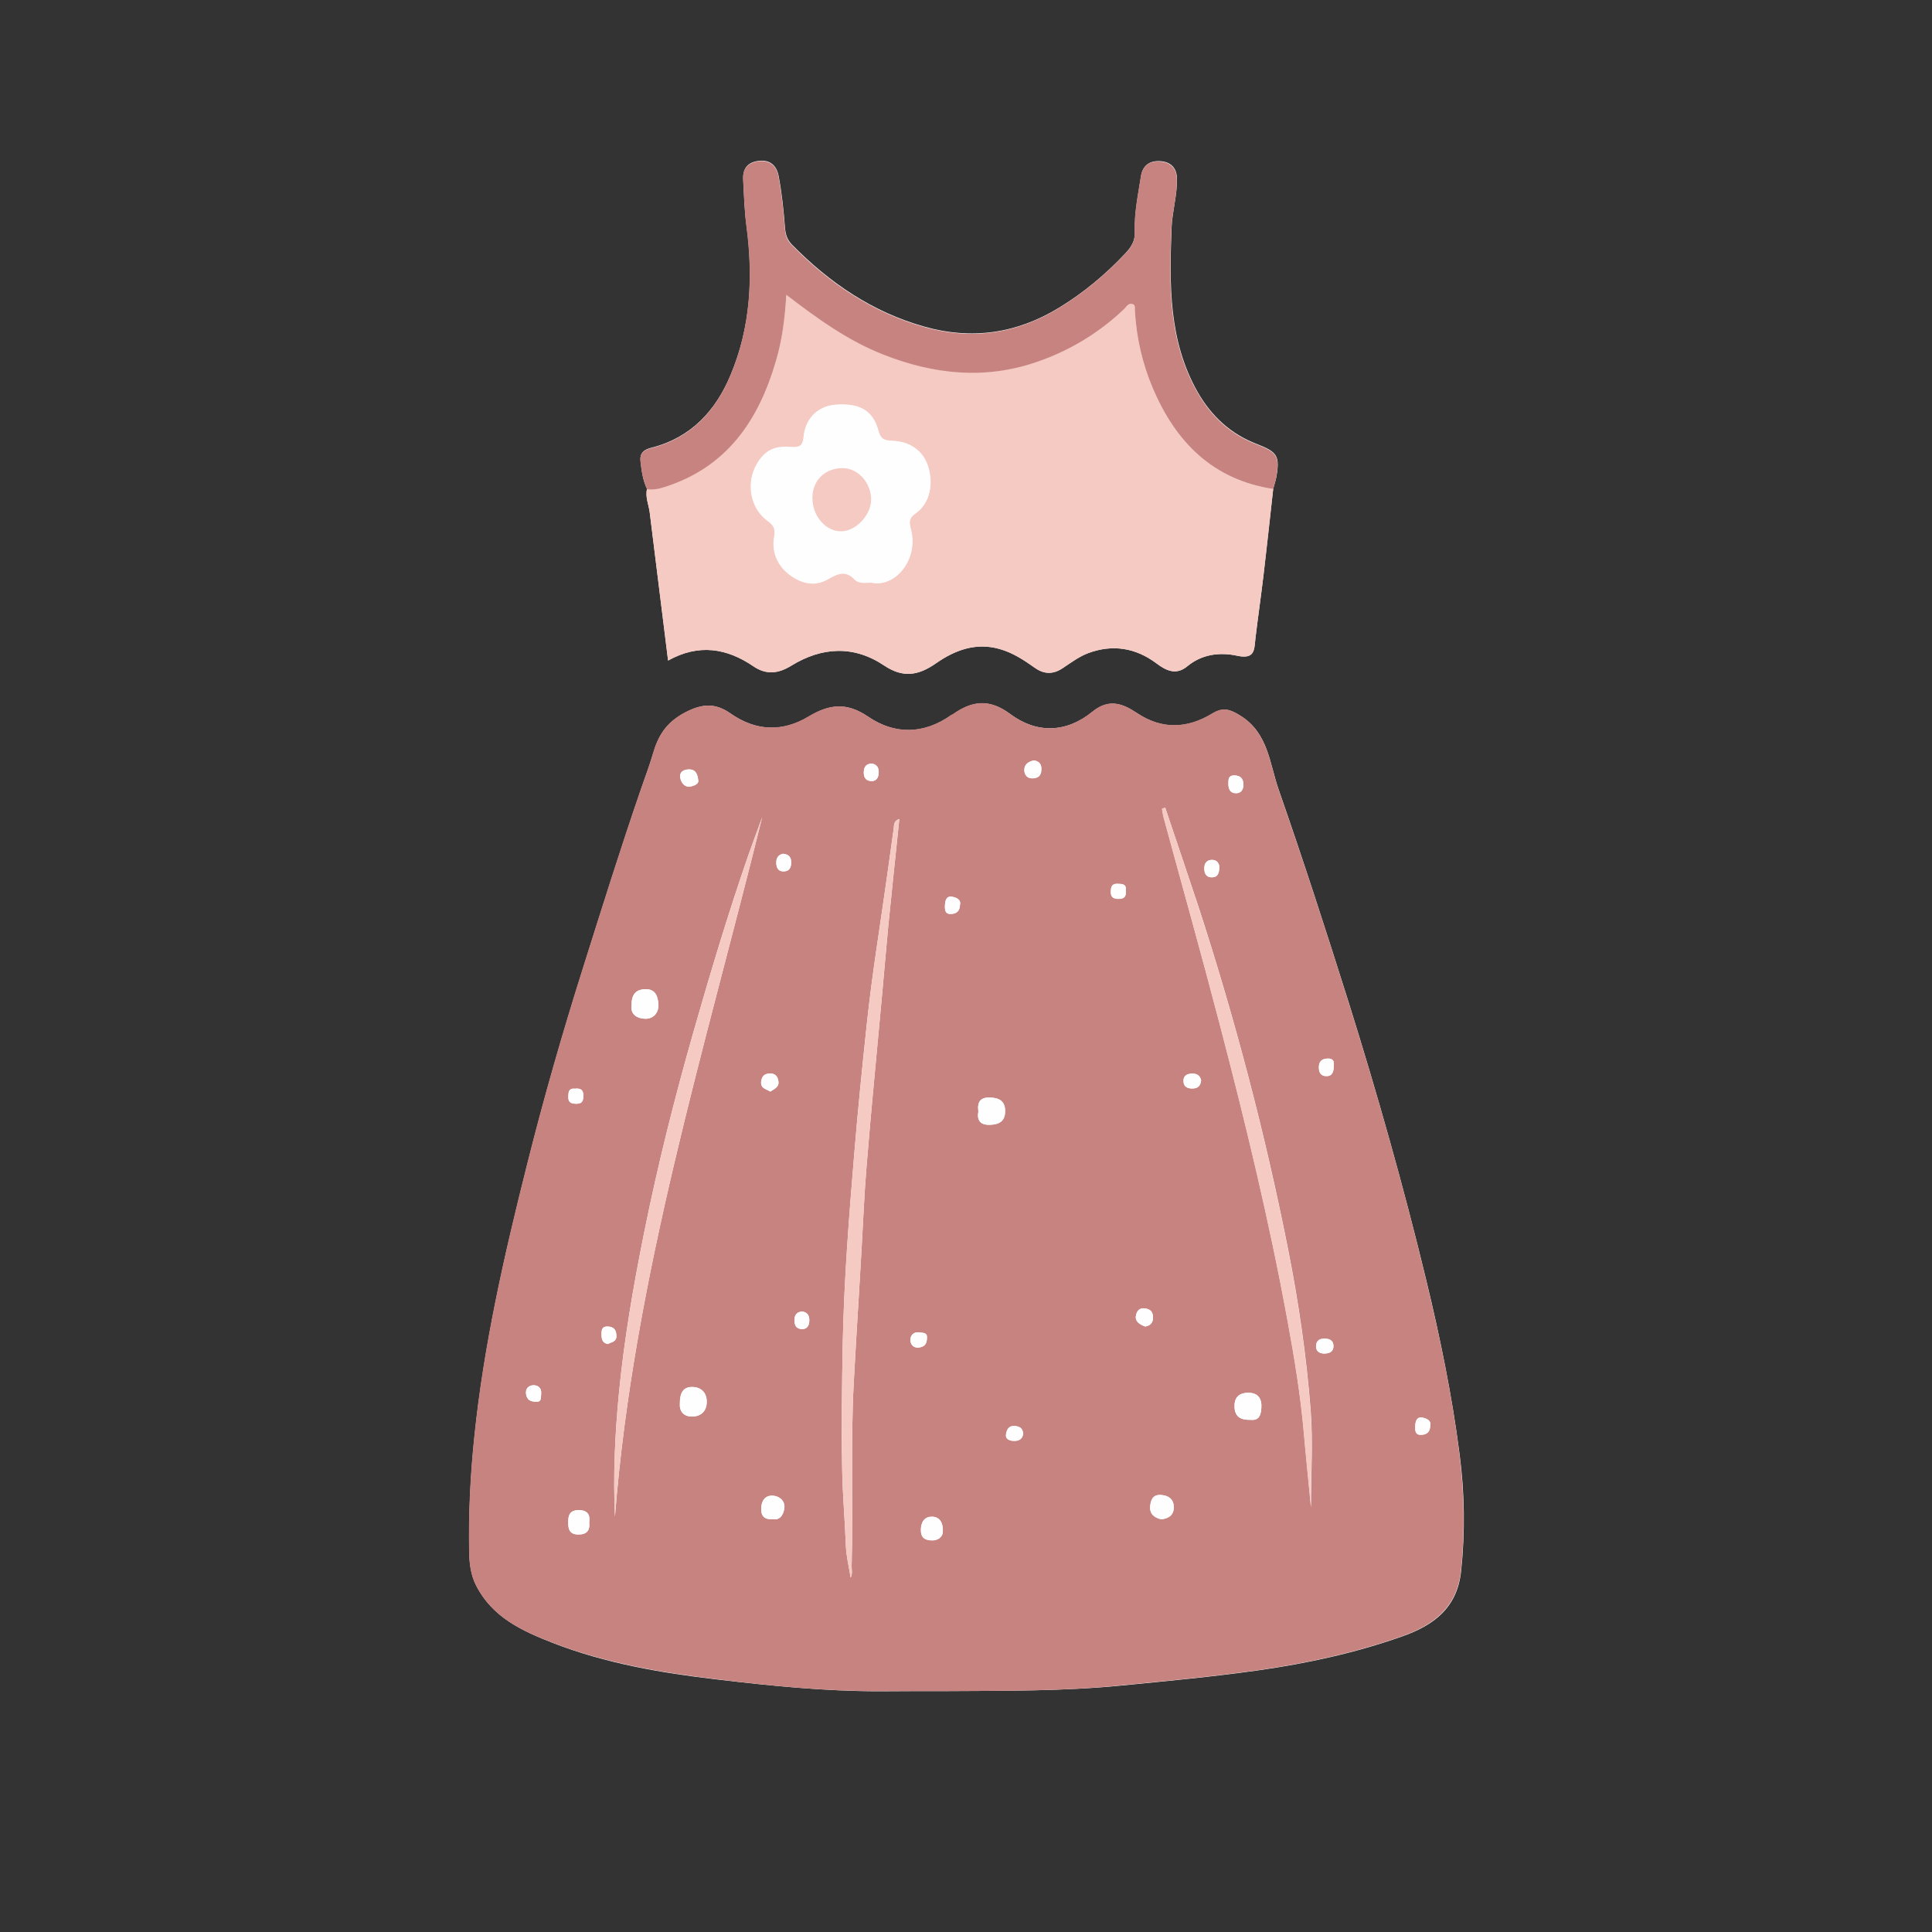 <?xml version="1.0" encoding="UTF-8"?>
<!-- Generator: Adobe Illustrator 24.0.2, SVG Export Plug-In . SVG Version: 6.00 Build 0)  -->
<svg xmlns="http://www.w3.org/2000/svg" xmlns:xlink="http://www.w3.org/1999/xlink" version="1.1" id="Capa_1" x="0px" y="0px" viewBox="0 0 1000 1000" style="enable-background:new 0 0 1000 1000;" xml:space="preserve">
<rect x="0" y="0" width="1000" height="1000" fill="#333333" stroke="none"/>
<style type="text/css">
	.st0{fill:#FEFEFE;}
	.st1{fill:#C78380;}
	.st2{fill:#F5CAC3;}
</style>
<g>
	<path class="st0" d="M334.9,253.1c-1,4.2,0.9,8.2,1.4,12.2c3.1,25.2,6.3,50.5,9.5,76.6c15.9-8.9,30.4-6.4,44.2,3   c6.6,4.5,12.8,3.8,19.5-0.3c15.9-9.8,32.4-10.7,48.2-0.1c9.7,6.5,17.7,5.2,26.8-1.2c9.6-6.7,20.5-10.9,32.8-7.4   c6.9,1.9,12.7,5.8,18.4,9.8c4.8,3.4,9.5,3.4,14.4,0.1c4.3-2.9,8.6-6.1,13.3-7.8c12.5-4.6,24.4-2.7,35.1,5.3   c5.1,3.9,10.3,6.3,16,1.6c7.7-6.4,17-7.4,25.8-5.5c9.3,2,8.9-3.1,9.5-8.9c1.3-11,2.9-21.9,4.2-32.9c1.7-14.8,3.3-29.6,5-44.5   c0.5-2,1.2-4,1.6-6c2-11.2,0.5-13.2-10.1-17.3c-13.3-5.1-23.3-14.2-30.5-26.7c-15.2-26.7-14.7-55.8-13.6-85   c0.3-8.6,3-17.2,2.8-25.9c-0.2-5.4-3.3-8.5-8.8-8.8c-5.5-0.3-9,2.4-9.8,7.7c-1.5,9.6-3.5,19.2-3.2,29c0.2,4.5-1.9,7.8-4.8,10.9   c-10.3,11-21.7,20.5-34.5,28.3c-21.8,13.3-45.1,16.7-69.5,9.8c-26.9-7.5-49.2-22.7-68.7-42.5c-2.6-2.7-3.3-5.4-3.6-8.9   c-0.7-8.9-1.6-17.9-3.3-26.7c-1-5.2-4.4-8.6-10.6-7.7c-5.7,0.8-8,4.2-7.7,9.6c0.4,8,0.6,16,1.7,23.9c3.5,26.4,2.2,52.4-8.2,77.2   c-7.7,18.5-20.5,32.5-40.9,37.7c-3.7,0.9-6.4,2.5-5.7,7.3C332.1,243.9,332.8,248.6,334.9,253.1z M490.1,875.3   c30.2-0.2,60.5,0.1,90.7-2.9c23.5-2.3,46.9-4.5,70.3-7.8c25.4-3.6,50.3-9,74.4-17.5c16.3-5.7,28.8-14.6,30.8-34.1   c2.1-20.2,1.8-40.3-0.8-60.2c-3.9-30.4-10.1-60.5-17.3-90.3c-11.7-48.4-25.3-96.3-40.2-143.9c-11.6-36.8-23.5-73.6-36.2-110   c-4.7-13.4-5.3-29.1-19.7-38.1c-5.3-3.3-8.8-4.6-14.5-1.2c-12.9,7.9-26.1,8.5-39.1-0.2c-7.5-5-14.5-7.6-23-0.7   c-13.6,11-28.9,11.4-42.6,1.2c-10.9-8.1-19.9-6.8-29.7,0.2c-0.2,0.1-0.5,0.2-0.7,0.3c-14.2,10.1-29.3,10.3-43.1,0.9   c-11.1-7.6-20.1-6.5-30.8-0.1c-13.4,8.1-27.2,7.7-40.5-1.6c-7.7-5.4-14.6-5.3-23.8-0.3c-9.6,5.1-13.6,11.9-16.3,21.2   c-1.9,6.4-4.3,12.6-6.4,18.9c-10.5,30.5-20.1,61.2-29.8,92c-10.7,33.9-20.5,68-29.1,102.4c-11.6,46.1-22.2,92.4-27.1,139.9   c-2.1,20.1-3.1,40.1-2.7,60.2c0.1,5.7,0.8,11.7,3.6,17.1c8.4,16.5,23.9,23.5,39.7,29.7c27.3,10.6,56,15.5,85,18.9   c27.9,3.3,55.8,6.1,83.9,6.1C466.7,875.3,478.4,875.3,490.1,875.3z"></path>
	<path class="st1" d="M490.1,875.3c-11.7,0-23.4,0-35.1,0c-28.1,0.1-56-2.7-83.9-6.1c-29-3.5-57.7-8.4-85-18.9   c-15.9-6.1-31.4-13.2-39.7-29.7c-2.8-5.4-3.5-11.4-3.6-17.1c-0.4-20.1,0.6-40.2,2.7-60.2c4.9-47.5,15.5-93.8,27.1-139.9   c8.6-34.4,18.4-68.6,29.1-102.4c9.7-30.7,19.3-61.5,29.8-92c2.2-6.3,4.6-12.5,6.4-18.9c2.7-9.3,6.8-16,16.3-21.2   c9.2-4.9,16.1-5.1,23.8,0.3c13.2,9.3,27,9.7,40.5,1.6c10.7-6.4,19.7-7.5,30.8,0.1c13.8,9.4,28.9,9.2,43.1-0.9   c0.2-0.1,0.5-0.2,0.7-0.3c9.9-7,18.9-8.3,29.7-0.2c13.8,10.3,29.1,9.9,42.6-1.2c8.5-6.9,15.5-4.3,23,0.7c13,8.7,26.2,8.1,39.1,0.2   c5.6-3.4,9.1-2.1,14.5,1.2c14.4,9,15.1,24.7,19.7,38.1c12.7,36.5,24.7,73.2,36.2,110c14.9,47.5,28.6,95.5,40.2,143.9   c7.2,29.8,13.5,59.9,17.3,90.3c2.5,19.9,2.9,40,0.8,60.2c-2.1,19.5-14.6,28.4-30.8,34.1c-24.2,8.5-49,13.9-74.4,17.5   c-23.4,3.3-46.8,5.5-70.3,7.8C550.6,875.4,520.4,875.1,490.1,875.3z M465.5,423.9c-3,1-2.7,3-2.9,4.8c-1.1,8.2-2.3,16.3-3.4,24.4   c-3.5,25.2-7.7,50.3-10.4,75.6c-2.5,23-4.8,46.1-6.7,69.2c-2.7,32.4-5.2,64.8-5.9,97.3c-0.4,21.7-0.7,43.3-0.3,65   c0.2,13.2,1.4,26.3,1.9,39.5c0.2,5.7,1.6,11.3,2.5,16.9c1.1-2.2,0.5-4.1,0.5-6c0.9-31.6-0.6-63.2,1.1-94.9   c1.6-30.2,3.7-60.3,5.2-90.5c0.7-14.2,2-28.3,3.2-42.4c1.9-22,4.1-44.1,6.1-66.1c1.2-12.6,2.2-25.2,3.4-37.7   C461.6,460.7,463.6,442.5,465.5,423.9z M394.5,423c-2.4,6.5-4.8,13-7.1,19.5c-10.4,29.9-19.5,60.3-28.2,90.7   c-9.9,34.6-18.7,69.5-25.8,104.8c-5.6,27.7-10.4,55.5-13.1,83.7c-2,21.1-3,42.1-2,63.3C328,661,364.9,542.8,394.5,423z M603.1,418   c-0.5,0.2-1.1,0.4-1.6,0.6c0.3,1.5,0.4,3,0.8,4.4c9.6,35.5,19.6,70.9,28.9,106.5c13.4,51.2,25.9,102.7,35.4,154.8   c3.5,19,6.6,38,8.3,57.2c1.1,12.9,2.5,25.8,3.7,38.7c-0.1-16.8,1.1-33.5-0.2-50.3c-2.2-28.3-6.3-56.3-11.8-83.9   c-11.9-59.8-27.4-118.8-46.3-176.8C614.6,452,608.8,435,603.1,418z M326.9,520.5c-0.7,4.8,3.1,6.7,7,6.8c4.3,0.2,7.2-3.2,6.9-7.6   c-0.3-3.8-1.4-7.8-6.7-7.7C328.8,512.1,326.8,515,326.9,520.5z M351.9,726.5c-0.3,3.7,1.7,6.8,6.5,6.7c4.8-0.1,7.6-3.2,7.4-8   c-0.1-4.4-2.9-7.2-7.3-7.3C353.6,717.7,351.8,721,351.9,726.5z M506.4,575.3c-0.8,4.4,0.8,7.1,6.1,6.9c5-0.2,7.9-2.1,7.8-7.3   c-0.1-4.8-2.9-6.6-7.4-6.8C507.7,567.8,505.7,570,506.4,575.3z M647.4,734.9c4.7,0.5,5.4-3.1,5.5-7c0.1-4.8-2.5-7.2-7.2-7   c-4.8,0.1-7,2.9-6.7,7.6C639.2,733.4,642.3,735.1,647.4,734.9z M601.1,786.4c3.9-0.5,6.5-2.4,6.5-6.4c-0.1-4-2.6-5.9-6.5-6.2   c-4.3-0.4-5.4,2.5-5.7,5.7C594.9,783.6,597.5,785.6,601.1,786.4z M305,787.9c0.5-3.8-0.8-6.2-5.4-6.2c-4.7,0-5.6,2.6-5.5,6.5   c0,3.6,0.9,6,5.1,6.1C303.6,794.3,305.5,792.3,305,787.9z M399.9,786.3c4.2,0.8,5.8-2.9,6.1-5.9c0.4-3.6-2.7-6.2-6.2-6.3   c-3.9-0.1-5.7,2.8-5.8,6.6C393.9,784.6,395.5,786.6,399.9,786.3z M488,793.5c0.3-5.6-1.8-8.4-5.5-8.5c-3.9-0.1-5.8,2.8-5.8,6.7   c-0.1,3.4,1.2,5.2,4.9,5.5C485.9,797.7,487.6,795.2,488,793.5z M535.3,393.6c-2.7,0.4-5,2-5.1,4.6c-0.1,1.9,0.8,4.6,3.8,4.7   c3,0.1,4.9-1.1,5-4.3C539.2,395.9,538.2,394.1,535.3,393.6z M592.7,686.6c2.5-0.4,4-1.7,4.1-4.5c0-3.1-1.3-4.6-4.5-4.9   c-3.2-0.3-4.2,2.3-4.4,4.2C587.6,684.2,590.1,685.6,592.7,686.6z M361.4,403.8c-0.5-4.3-2.2-5.7-5.2-5.5c-2.7,0.2-4.6,1.5-4.1,4.3   c0.4,2.6,2.3,5,5.1,4.6C359.1,406.8,361.9,405.8,361.4,403.8z M398.7,565c1.7-1.2,4.3-2.2,4.2-4.7c0-2-0.9-4.6-4-4.7   c-3.1-0.1-4.7,1.3-5,4.5C393.8,563.5,396.5,563.6,398.7,565z M643.6,406.3c0-3.3-1.5-4.9-4.7-4.9c-3.1-0.1-3.1,2-3.1,4.2   c0,2.6,0.7,4.8,3.6,5C642.3,410.7,643.5,408.8,643.6,406.3z M690.4,551.1c0.1-1.4-0.1-3.3-3.1-3.2c-3.2,0.1-4.7,1.7-4.6,4.8   c0,2.4,1,4.1,3.5,4.3C689.5,557.2,690.4,554.9,690.4,551.1z M451.3,395.2c-2.9,0.1-4.2,1.7-4.2,4.4c-0.1,2.3,0.7,4.2,3.1,4.6   c2.8,0.5,4.4-1.1,4.6-3.9C455,397.7,454.2,395.7,451.3,395.2z M621.7,559.2c-0.5-2.5-2.2-3.6-4.9-3.5c-2.8,0.1-4.5,1.4-4.2,4.3   c0.2,2.5,2,3.4,4.4,3.4C619.7,563.4,621.4,562.3,621.7,559.2z M496.9,468.3c0.6-2.8-2.1-3.8-4.1-4.1c-3-0.5-3.6,2-3.7,4.5   c-0.1,2.5,0.1,4.7,3.5,4.4C495.4,472.8,496.8,471.4,496.9,468.3z M415.1,678.8c-2.9,0.3-4,2-3.9,4.7c0,2.4,0.9,4.1,3.4,4.4   c2.9,0.3,4.2-1.5,4.3-4.2C419,681,418,679.2,415.1,678.8z M314.6,695.7c1.8-1.1,4.5-1.1,4.5-4.3c-0.1-3.1-1.4-4.7-4.5-4.8   c-2.9-0.1-3.2,1.6-3.2,3.9C311.3,693,311.7,695.1,314.6,695.7z M685.1,700.6c3.1,0.1,5.1-1,5.1-3.9c0-2.9-2-3.9-4.7-3.9   c-2.4,0-4.1,1-4.3,3.5C681,699.3,682.8,700.4,685.1,700.6z M631.1,448.3c-0.2-1.6-1.4-3.5-4.3-3.2c-2.5,0.3-3.4,2-3.4,4.4   c0,2.7,1.1,4.7,4,4.6C630.2,454.1,631.2,452,631.1,448.3z M740.3,737.9c0.6-2.9-2.2-3.8-4.1-4.1c-3-0.5-3.6,2-3.7,4.5   c-0.1,2.5,0.1,4.7,3.5,4.4C738.8,742.4,740.2,741,740.3,737.9z M405.3,441.9c-2.5,0.5-3.6,2.2-3.5,4.9c0.1,2.8,1.4,4.5,4.3,4.2   c2.5-0.2,3.4-2,3.4-4.4C409.6,443.9,408.5,442.2,405.3,441.9z M297.7,563.5c-3.5-0.3-3.5,1.9-3.6,4.4c0,2.8,1.6,3.3,3.9,3.4   c3,0.1,3.9-1.2,3.9-4.1C302,564,300.4,563.2,297.7,563.5z M479.8,692.4c0.2-2.7-1.9-2.5-4.1-2.8c-3.1-0.3-4.5,1.8-4.5,3.9   c0,2.2,1.4,4.3,4.6,3.9C478.6,697.1,479.8,695.5,479.8,692.4z M277.7,725.5c2.7,0.2,2.2-2.2,2.4-4.2c0.3-3.1-1.9-4.4-4.1-4.3   c-2.3,0.1-4.2,1.6-3.7,4.7C272.8,724.5,274.5,725.6,277.7,725.5z M582.7,460.8c0.4-3.4-2-3.3-4.4-3.4c-2.8-0.1-3.3,1.6-3.4,3.9   c-0.1,3,1.2,3.9,4.1,3.9C582.2,465.3,583,463.7,582.7,460.8z M529.6,742.1c-0.2-2.8-1.9-3.9-4.6-4c-3.2-0.2-4,2.4-4.3,4.3   c-0.4,2.4,1.7,3.4,4,3.4C527.4,745.9,529.2,744.9,529.6,742.1z"></path>
	<path class="st2" d="M659,253.1c-1.6,14.8-3.2,29.7-5,44.5c-1.3,11-2.9,21.9-4.2,32.9c-0.7,5.8-0.2,10.9-9.5,8.9   c-8.8-1.9-18.1-0.9-25.8,5.5c-5.7,4.7-10.8,2.3-16-1.6c-10.7-8-22.6-9.9-35.1-5.3c-4.8,1.8-9,5-13.3,7.8c-4.9,3.3-9.6,3.3-14.4-0.1   c-5.7-4.1-11.5-7.9-18.4-9.8c-12.3-3.5-23.2,0.7-32.8,7.4c-9.2,6.4-17.1,7.7-26.8,1.2c-15.8-10.6-32.3-9.7-48.2,0.1   c-6.7,4.1-12.8,4.8-19.5,0.3c-13.8-9.4-28.3-11.8-44.2-3c-3.2-26.1-6.4-51.3-9.5-76.6c-0.5-4.1-2.4-8-1.4-12.2   c3.1,0.3,6.1-0.2,9.1-1.1c32.4-10.3,48.8-34.7,57.7-65.5c3.1-10.9,4.6-22.2,5.3-34c16.2,12.4,31.8,23.7,50.1,30.9   c26.1,10.3,52.6,13,79.4,3.9c17-5.8,32.3-15,45.4-27.5c1.2-1.2,2.2-3.3,4.4-2.5c1.5,0.5,1.1,2.2,1.1,3.4c0.8,14,3.9,27.5,9.4,40.4   C608.7,229,627.8,248.3,659,253.1z M451,301.6c12.1,2.7,24.3-11.7,20.5-26.7c-1.1-4.3-1.5-6.3,2.6-9.3c7.2-5.1,9.2-15.4,5.9-24.6   c-2.7-7.6-9.2-12.3-18.4-12.6c-3.8-0.1-5.9-0.9-7.1-5.2c-2.7-10.4-9.8-14.4-22.1-13.5c-9,0.6-15.6,6.8-16.5,16.5   c-0.4,4.7-2.4,5.7-6.3,5.4c-5.9-0.5-11.3,0.2-15.5,5.2c-8.4,9.9-7.2,25.1,3.1,32.8c3.5,2.6,4.2,4.3,3.4,8.7   c-1.2,7.1,1.5,13.9,7.2,18.6c6.2,5,13.5,7.2,20.9,2.9c5.1-3,9.2-4.7,13.9,0.5C444.8,302.2,448.1,301.6,451,301.6z"></path>
	<path class="st1" d="M659,253.1c-31.2-4.8-50.3-24.1-62.2-51.9c-5.5-12.9-8.6-26.4-9.4-40.4c-0.1-1.2,0.4-2.9-1.1-3.4   c-2.2-0.8-3.2,1.3-4.4,2.5c-13.1,12.5-28.4,21.7-45.4,27.5c-26.8,9.2-53.3,6.4-79.4-3.9c-18.3-7.2-33.9-18.5-50.1-30.9   c-0.7,11.8-2.1,23.1-5.3,34c-8.9,30.8-25.3,55.2-57.7,65.5c-3.1,1-6,1.5-9.1,1.1c-2.1-4.4-2.8-9.2-3.4-14c-0.6-4.9,2-6.4,5.7-7.3   c20.5-5.2,33.2-19.2,40.9-37.7c10.4-24.8,11.7-50.8,8.2-77.2c-1-7.9-1.2-15.9-1.7-23.9c-0.3-5.4,2-8.7,7.7-9.6   c6.2-0.9,9.7,2.6,10.6,7.7c1.7,8.8,2.6,17.7,3.3,26.7c0.3,3.5,0.9,6.3,3.6,8.9c19.4,19.8,41.8,35,68.7,42.5   c24.4,6.9,47.7,3.5,69.5-9.8c12.9-7.9,24.3-17.4,34.5-28.3c3-3.2,5-6.4,4.8-10.9c-0.4-9.8,1.7-19.4,3.2-29c0.8-5.3,4.3-8.1,9.8-7.7   c5.5,0.3,8.6,3.4,8.8,8.8c0.3,8.8-2.4,17.3-2.8,25.9c-1.2,29.1-1.7,58.3,13.6,85c7.2,12.5,17.1,21.6,30.5,26.7   c10.6,4.1,12.1,6.1,10.1,17.3C660.2,249.1,659.5,251.1,659,253.1z"></path>
	<path class="st2" d="M465.5,423.9c-1.9,18.6-3.9,36.8-5.7,55.1c-1.2,12.6-2.3,25.1-3.4,37.7c-2,22-4.1,44.1-6.1,66.1   c-1.2,14.1-2.5,28.3-3.2,42.4c-1.5,30.2-3.6,60.3-5.2,90.5c-1.7,31.7-0.2,63.3-1.1,94.9c-0.1,1.9,0.5,3.8-0.5,6   c-0.9-5.6-2.3-11.2-2.5-16.9c-0.5-13.2-1.7-26.3-1.9-39.5c-0.3-21.7-0.1-43.4,0.3-65c0.6-32.5,3.2-64.9,5.9-97.3   c1.9-23.1,4.3-46.2,6.7-69.2c2.7-25.3,6.9-50.4,10.4-75.6c1.1-8.1,2.3-16.3,3.4-24.4C462.9,426.9,462.5,425,465.5,423.9z"></path>
	<path class="st2" d="M394.5,423c-29.6,119.8-66.5,238-76.2,362c-1-21.2,0-42.2,2-63.3c2.7-28.2,7.6-56,13.1-83.7   c7.1-35.3,15.9-70.2,25.8-104.8c8.7-30.5,17.9-60.8,28.2-90.7C389.7,436,392.1,429.5,394.5,423z"></path>
	<path class="st2" d="M603.1,418c5.7,17.1,11.5,34.1,17.1,51.2c19,58,34.4,117,46.3,176.8c5.5,27.7,9.6,55.7,11.8,83.9   c1.3,16.9,0.1,33.5,0.2,50.3c-1.2-12.9-2.6-25.8-3.7-38.7c-1.7-19.2-4.8-38.2-8.3-57.2c-9.5-52.1-22-103.6-35.4-154.8   c-9.3-35.6-19.2-71-28.9-106.5c-0.4-1.4-0.5-3-0.8-4.4C602,418.4,602.5,418.2,603.1,418z"></path>
	<path class="st0" d="M326.9,520.5c-0.1-5.4,1.9-8.4,7.2-8.5c5.3-0.1,6.4,3.9,6.7,7.7c0.3,4.4-2.5,7.7-6.9,7.6   C330.1,527.2,326.3,525.2,326.9,520.5z"></path>
	<path class="st0" d="M351.9,726.5c0-5.5,1.7-8.7,6.6-8.6c4.4,0.1,7.2,2.9,7.3,7.3c0.1,4.8-2.6,7.9-7.4,8   C353.6,733.3,351.6,730.2,351.9,726.5z"></path>
	<path class="st0" d="M506.4,575.3c-0.7-5.3,1.3-7.5,6.4-7.2c4.6,0.2,7.4,2.1,7.4,6.8c0.1,5.2-2.8,7.2-7.8,7.3   C507.2,582.4,505.6,579.7,506.4,575.3z"></path>
	<path class="st0" d="M647.4,734.9c-5.1,0.2-8.1-1.6-8.4-6.4c-0.3-4.7,1.9-7.4,6.7-7.6c4.7-0.1,7.3,2.3,7.2,7   C652.8,731.8,652.1,735.4,647.4,734.9z"></path>
	<path class="st0" d="M601.1,786.4c-3.7-0.8-6.2-2.9-5.8-6.9c0.3-3.2,1.4-6,5.7-5.7c3.9,0.3,6.4,2.2,6.5,6.2   C607.7,784.1,605.1,786,601.1,786.4z"></path>
	<path class="st0" d="M305,787.9c0.4,4.5-1.4,6.4-5.8,6.3c-4.2-0.1-5.1-2.5-5.1-6.1c0-3.9,0.8-6.5,5.5-6.5   C304.2,781.6,305.5,784.1,305,787.9z"></path>
	<path class="st0" d="M399.9,786.3c-4.4,0.3-6-1.7-5.9-5.5c0.1-3.9,1.9-6.7,5.8-6.6c3.5,0.1,6.6,2.6,6.2,6.3   C405.7,783.4,404.1,787.1,399.9,786.3z"></path>
	<path class="st0" d="M488,793.5c-0.5,1.7-2.1,4.2-6.5,3.8c-3.7-0.3-4.9-2.1-4.9-5.5c0.1-4,1.9-6.8,5.8-6.7   C486.3,785.1,488.4,787.9,488,793.5z"></path>
	<path class="st0" d="M535.3,393.6c2.9,0.5,3.9,2.3,3.7,4.9c-0.1,3.2-2,4.4-5,4.3c-3.1-0.1-4-2.8-3.8-4.7   C530.3,395.6,532.6,393.9,535.3,393.6z"></path>
	<path class="st0" d="M592.7,686.6c-2.6-1-5.1-2.4-4.8-5.2c0.2-1.9,1.2-4.5,4.4-4.2c3.2,0.3,4.5,1.8,4.5,4.9   C596.7,684.9,595.2,686.2,592.7,686.6z"></path>
	<path class="st0" d="M361.4,403.8c0.4,2-2.3,3-4.2,3.3c-2.8,0.4-4.7-2-5.1-4.6c-0.5-2.8,1.4-4.1,4.1-4.3   C359.3,398.1,361,399.5,361.4,403.8z"></path>
	<path class="st0" d="M398.7,565c-2.2-1.4-4.9-1.6-4.7-4.8c0.2-3.2,1.8-4.6,5-4.5c3.1,0.1,3.9,2.7,4,4.7   C403,562.8,400.5,563.9,398.7,565z"></path>
	<path class="st0" d="M643.6,406.3c-0.1,2.6-1.3,4.5-4.2,4.2c-2.9-0.2-3.6-2.4-3.6-5c0-2.2,0-4.2,3.1-4.2   C642.1,401.4,643.6,403,643.6,406.3z"></path>
	<path class="st0" d="M690.4,551.1c0,3.8-0.8,6.1-4.3,5.9c-2.5-0.2-3.4-1.9-3.5-4.3c-0.1-3.1,1.4-4.8,4.6-4.8   C690.3,547.8,690.5,549.7,690.4,551.1z"></path>
	<path class="st0" d="M451.3,395.2c2.8,0.6,3.7,2.5,3.5,5.1c-0.2,2.8-1.7,4.4-4.6,3.9c-2.4-0.4-3.2-2.3-3.1-4.6   C447.2,396.8,448.4,395.3,451.3,395.2z"></path>
	<path class="st0" d="M621.7,559.2c-0.3,3.1-2,4.3-4.7,4.2c-2.3,0-4.2-0.9-4.4-3.4c-0.3-2.9,1.4-4.2,4.2-4.3   C619.5,555.5,621.2,556.7,621.7,559.2z"></path>
	<path class="st0" d="M496.9,468.3c-0.2,3.1-1.5,4.5-4.3,4.7c-3.4,0.3-3.6-1.9-3.5-4.4c0.1-2.5,0.7-5,3.7-4.5   C494.8,464.5,497.5,465.4,496.9,468.3z"></path>
	<path class="st0" d="M415.1,678.8c2.9,0.4,3.9,2.2,3.8,4.9c-0.1,2.8-1.4,4.5-4.3,4.2c-2.5-0.2-3.4-2-3.4-4.4   C411.2,680.9,412.3,679.2,415.1,678.8z"></path>
	<path class="st0" d="M314.6,695.7c-2.9-0.6-3.3-2.8-3.3-5.2c0-2.3,0.3-4,3.2-3.9c3.2,0.1,4.5,1.8,4.5,4.8   C319.2,694.7,316.4,694.6,314.6,695.7z"></path>
	<path class="st0" d="M685.1,700.6c-2.3-0.1-4.2-1.3-3.9-4.2c0.2-2.5,1.9-3.4,4.3-3.5c2.7,0,4.7,1,4.7,3.9   C690.2,699.6,688.2,700.6,685.1,700.6z"></path>
	<path class="st0" d="M631.1,448.3c0.1,3.7-0.8,5.8-3.8,5.8c-2.9,0.1-4-1.9-4-4.6c0-2.3,0.9-4.1,3.4-4.4   C629.7,444.8,630.8,446.7,631.1,448.3z"></path>
	<path class="st0" d="M740.3,737.9c-0.1,3.1-1.5,4.5-4.3,4.7c-3.4,0.3-3.6-1.9-3.5-4.4c0.1-2.5,0.7-5,3.7-4.5   C738.1,734.1,740.9,735.1,740.3,737.9z"></path>
	<path class="st0" d="M405.3,441.9c3.2,0.3,4.3,2,4.2,4.7c0,2.3-0.9,4.2-3.4,4.4c-2.9,0.3-4.2-1.4-4.3-4.2   C401.7,444.1,402.9,442.4,405.3,441.9z"></path>
	<path class="st0" d="M297.7,563.5c2.7-0.3,4.3,0.5,4.3,3.7c0,2.9-0.9,4.2-3.9,4.1c-2.3-0.1-3.9-0.5-3.9-3.4   C294.2,565.4,294.2,563.1,297.7,563.5z"></path>
	<path class="st0" d="M479.8,692.4c0,3.1-1.2,4.6-4,5.1c-3.1,0.5-4.5-1.7-4.6-3.9c0-2.1,1.4-4.3,4.5-3.9   C477.8,689.9,480,689.7,479.8,692.4z"></path>
	<path class="st0" d="M277.7,725.5c-3.3,0.1-4.9-1-5.4-3.8c-0.5-3,1.4-4.6,3.7-4.7c2.2-0.1,4.4,1.2,4.1,4.3   C279.9,723.3,280.4,725.7,277.7,725.5z"></path>
	<path class="st0" d="M582.7,460.8c0.3,2.9-0.5,4.5-3.6,4.5c-2.9,0-4.2-0.9-4.1-3.9c0.1-2.3,0.5-4,3.4-3.9   C580.7,457.5,583.1,457.4,582.7,460.8z"></path>
	<path class="st0" d="M529.6,742.1c-0.4,2.8-2.2,3.8-4.9,3.7c-2.3-0.1-4.4-1-4-3.4c0.3-2,1.1-4.5,4.3-4.3   C527.8,738.2,529.4,739.2,529.6,742.1z"></path>
	<path class="st0" d="M451,301.5c-2.9,0.1-6.2,0.7-8.2-1.5c-4.7-5.1-8.8-3.4-13.9-0.5c-7.4,4.3-14.7,2.1-20.9-2.9   c-5.8-4.6-8.5-11.5-7.2-18.6c0.8-4.4,0-6.2-3.4-8.7c-10.4-7.7-11.5-22.9-3.1-32.8c4.2-5,9.6-5.7,15.5-5.2c4,0.3,5.9-0.6,6.3-5.4   c0.9-9.7,7.6-15.8,16.5-16.5c12.3-0.9,19.4,3.1,22.1,13.5c1.1,4.4,3.3,5.1,7.1,5.2c9.1,0.3,15.7,5,18.4,12.6   c3.2,9.2,1.3,19.5-5.9,24.6c-4.2,2.9-3.7,5-2.6,9.3C475.3,289.9,463.1,304.3,451,301.5z M420.5,257.7c-0.1,9.5,6.9,17.5,15.1,17.3   c7.7-0.2,15.5-8.6,15.3-16.6c-0.1-8.6-6.9-16.1-14.6-16.1C427.1,242.2,420.6,248.6,420.5,257.7z"></path>
	<path class="st2" d="M420.5,257.7c0-9.1,6.6-15.5,15.8-15.4c7.8,0.1,14.5,7.5,14.6,16.1c0.1,8-7.7,16.4-15.3,16.6   C427.5,275.2,420.5,267.2,420.5,257.7z"></path>
</g>
</svg>
